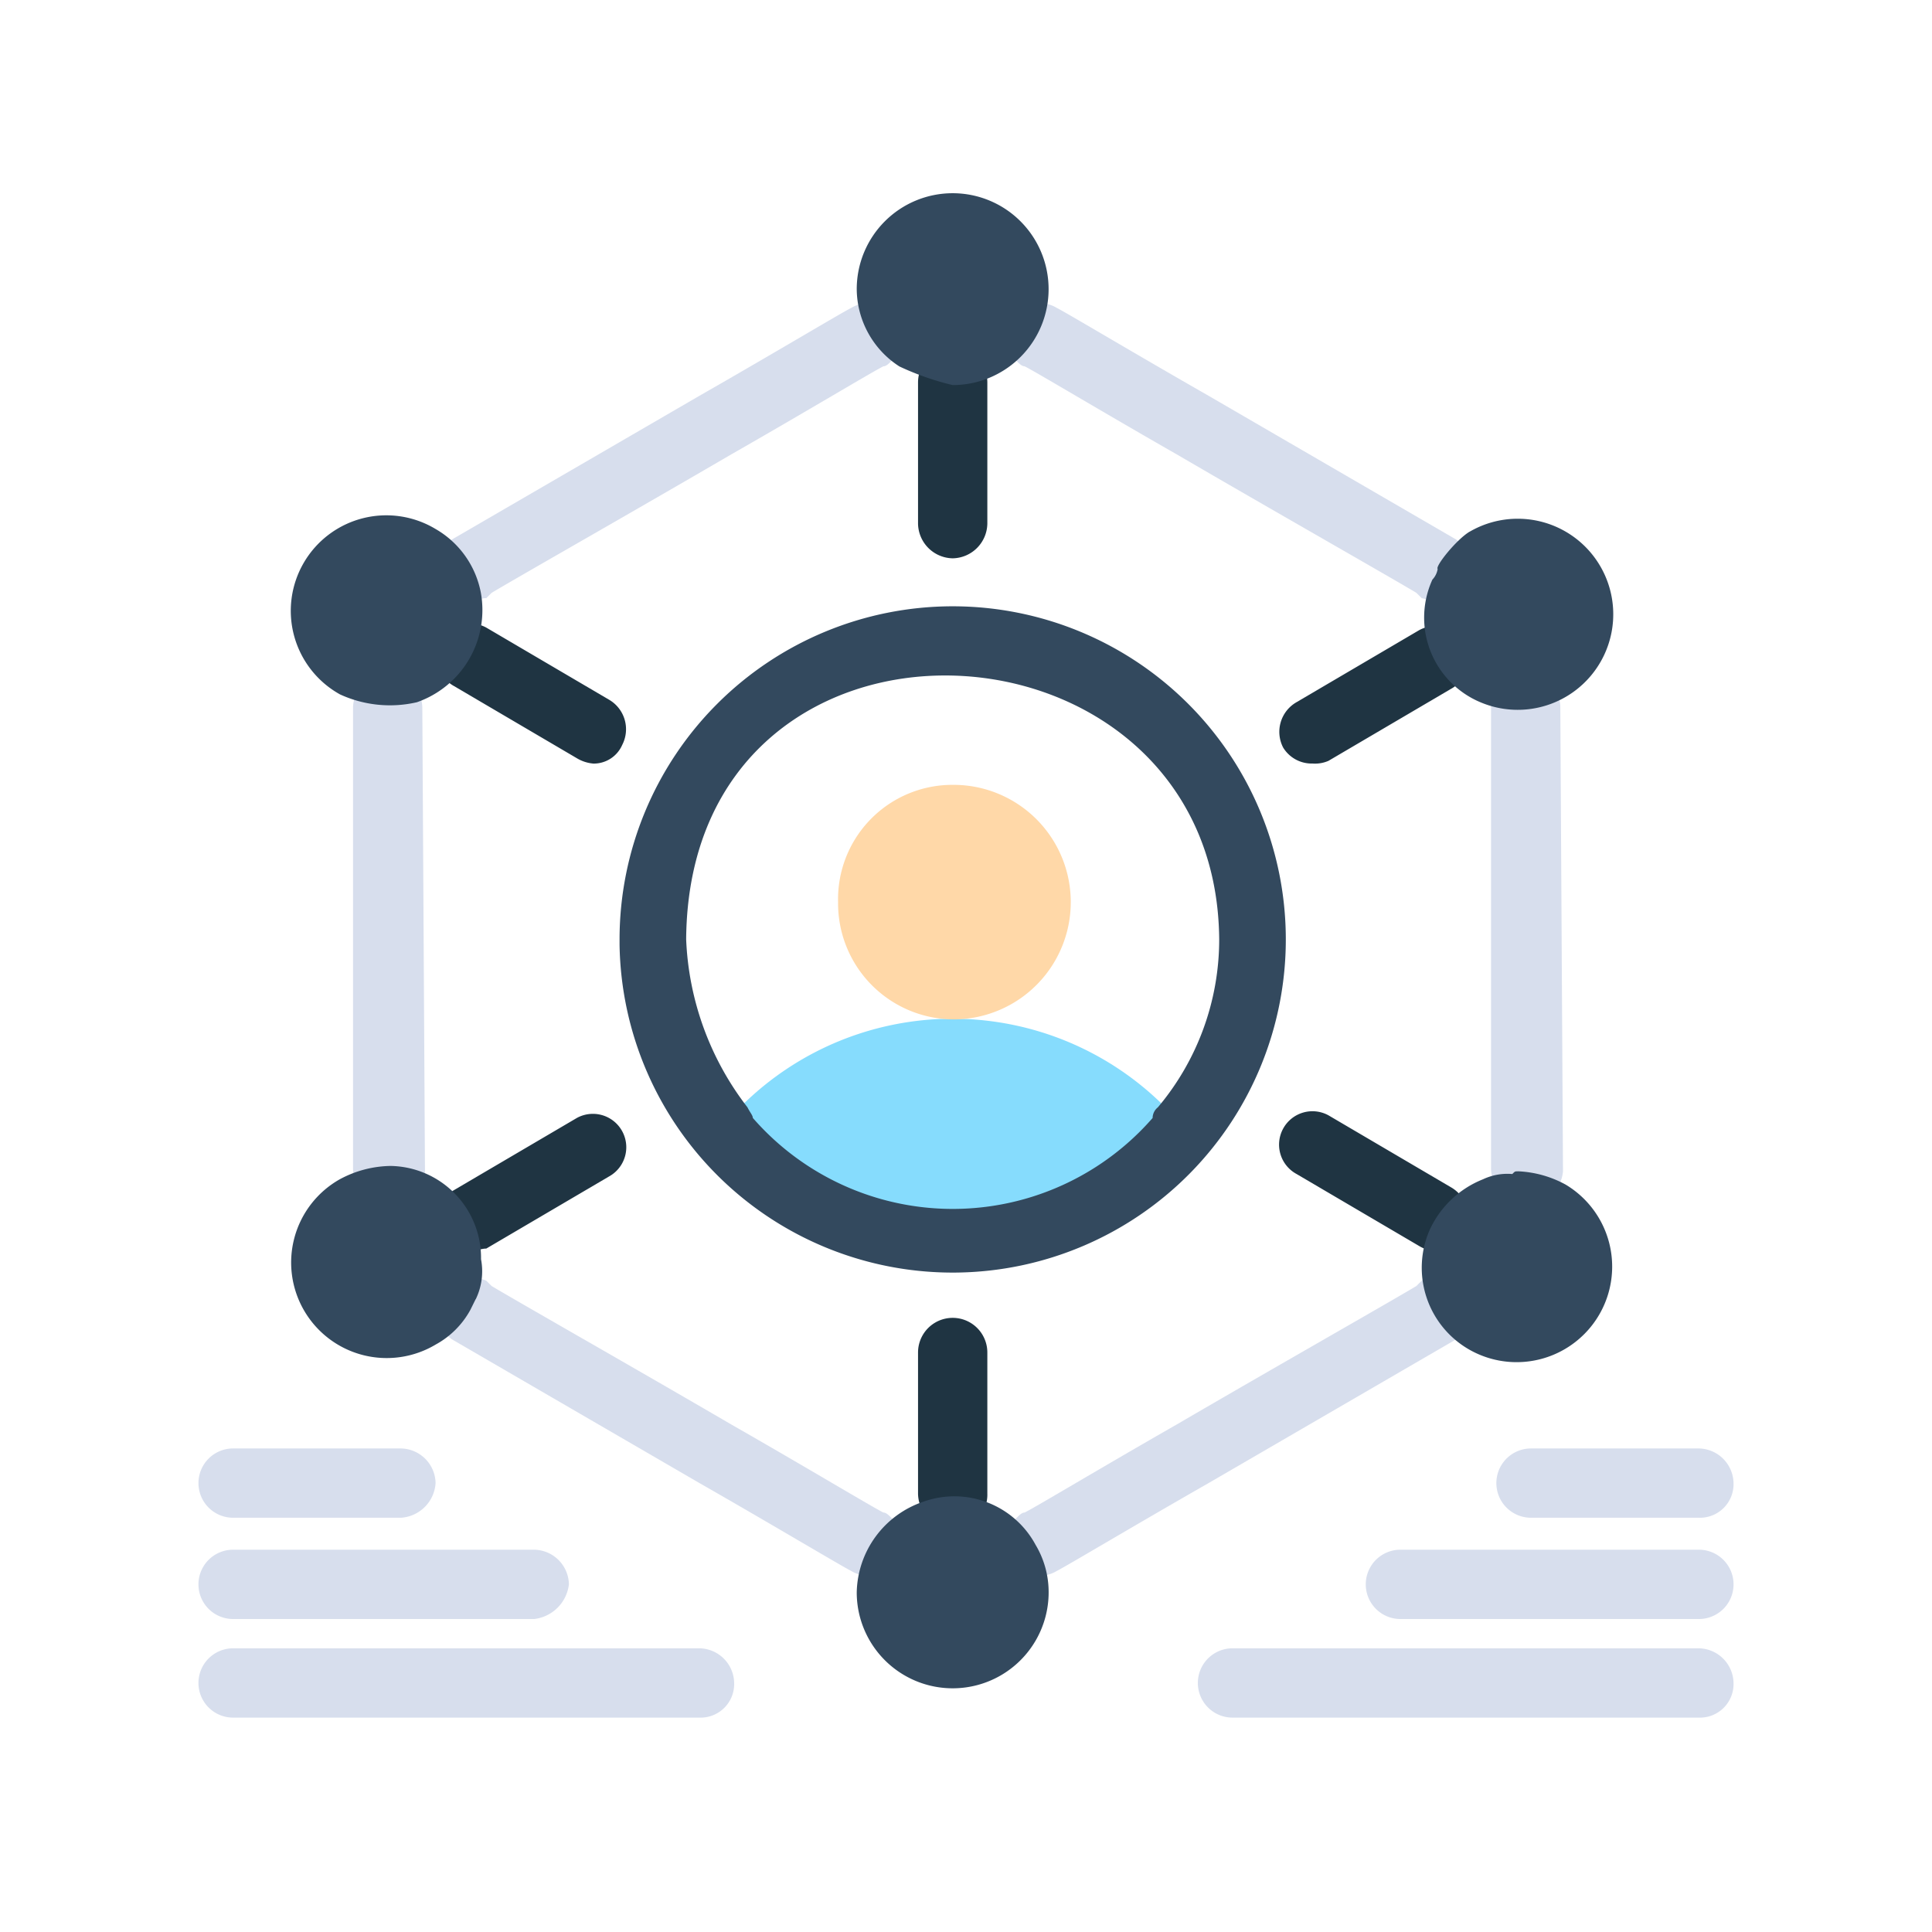 <svg xmlns="http://www.w3.org/2000/svg" xmlns:xlink="http://www.w3.org/1999/xlink" width="110" height="110" viewBox="0 0 110 110">
  <defs>
    <clipPath id="clip-path">
      <rect id="사각형_271" data-name="사각형 271" width="87.401" height="86.794" transform="translate(0 0)" fill="none"/>
    </clipPath>
  </defs>
  <g id="그룹_448" data-name="그룹 448" transform="translate(-1165 -2487)">
    <g id="그룹_412" data-name="그룹 412" transform="translate(1176.3 2498)">
      <g id="그룹_411" data-name="그룹 411" clip-path="url(#clip-path)">
        <path id="패스_911" data-name="패스 911" d="M15.477,61.758a1.9,1.9,0,0,0-1.669.91,2.1,2.1,0,0,0,.607,2.579l14.112,8.195c4.248,2.427,8.041,4.7,8.649,5.007a1.84,1.84,0,0,0,2.276-.3,1.922,1.922,0,0,0,0-2.731c-.152-.151-.3-.3-.455-.3-.608-.3-4.4-2.58-8.65-5.008-5.462-3.187-12.139-6.98-13.656-7.89l-.3-.3a1.918,1.918,0,0,0-.91-.152" fill="#d7deed"/>
        <path id="패스_912" data-name="패스 912" d="M70.558,61.758a1.9,1.9,0,0,1,1.669.91,2.1,2.1,0,0,1-.607,2.579L57.508,73.442c-4.248,2.427-8.042,4.7-8.649,5.007a1.838,1.838,0,0,1-2.275-.3,1.922,1.922,0,0,1,0-2.731c.151-.151.3-.3.454-.3.608-.3,4.4-2.58,8.65-5.008,5.462-3.187,12.139-6.98,13.656-7.89l.3-.3c.152-.152.456-.152.911-.152" fill="#d7deed"/>
        <path id="패스_913" data-name="패스 913" d="M15.477,23.216a1.9,1.9,0,0,1-1.669-.91,2.106,2.106,0,0,1,.607-2.58l14.112-8.194c4.248-2.428,8.041-4.7,8.649-5.007a1.84,1.84,0,0,1,2.276.3,1.922,1.922,0,0,1,0,2.731c-.152.152-.3.3-.455.3-.608.3-4.4,2.58-8.65,5.008-5.462,3.187-12.139,6.98-13.656,7.89l-.3.3c-.3,0-.606.152-.91.152" fill="#d7deed"/>
        <path id="패스_914" data-name="패스 914" d="M70.558,23.216a1.9,1.9,0,0,0,1.669-.91,2.1,2.1,0,0,0-.607-2.58L57.508,11.532c-4.248-2.428-8.042-4.7-8.649-5.007a1.838,1.838,0,0,0-2.275.3,1.922,1.922,0,0,0,0,2.731c.151.152.3.3.454.3.608.3,4.4,2.58,8.65,5.008,5.462,3.187,12.139,6.98,13.656,7.89l.3.3a5.377,5.377,0,0,0,.911.152" fill="#d7deed"/>
        <path id="패스_915" data-name="패스 915" d="M10.925,57.509h-.152A2.008,2.008,0,0,1,8.8,55.536V29.285a1.973,1.973,0,0,1,3.945,0l.151,26.4a1.881,1.881,0,0,1-1.972,1.821" fill="#d7deed"/>
        <path id="패스_916" data-name="패스 916" d="M75.717,57.509h-.151a2.008,2.008,0,0,1-1.973-1.973V29.285a1.972,1.972,0,0,1,3.945,0l.152,26.4a1.981,1.981,0,0,1-1.973,1.821" fill="#d7deed"/>
        <path id="패스_917" data-name="패스 917" d="M42.942,20.788a2.008,2.008,0,0,1-1.973-1.973V10.774a1.973,1.973,0,1,1,3.946,0v8.041a2.009,2.009,0,0,1-1.973,1.973" fill="#1f3442"/>
        <path id="패스_918" data-name="패스 918" d="M63.426,32.472a1.9,1.9,0,0,1-1.669-.91,1.945,1.945,0,0,1,.758-2.58l6.981-4.1a1.9,1.9,0,0,1,1.82,3.338l-6.98,4.1a1.92,1.92,0,0,1-.91.152" fill="#1f3442"/>
        <path id="패스_919" data-name="패스 919" d="M70.406,60.24a2.152,2.152,0,0,1-.91-.3l-6.98-4.1a1.9,1.9,0,0,1,1.82-3.339l6.98,4.1a1.945,1.945,0,0,1,.759,2.58,1.772,1.772,0,0,1-1.669,1.062" fill="#1f3442"/>
        <path id="패스_920" data-name="패스 920" d="M42.942,76.021a2.008,2.008,0,0,1-1.973-1.973V66.006a1.973,1.973,0,1,1,3.946,0v8.042a1.913,1.913,0,0,1-1.973,1.973" fill="#1f3442"/>
        <path id="패스_921" data-name="패스 921" d="M15.477,60.24a1.906,1.906,0,0,1-1.669-.91,1.945,1.945,0,0,1,.758-2.58l6.981-4.1a1.9,1.9,0,0,1,1.82,3.338l-6.98,4.1c-.3,0-.606.152-.91.152" fill="#1f3442"/>
        <path id="패스_922" data-name="패스 922" d="M22.457,32.472a2.169,2.169,0,0,1-.91-.3l-6.98-4.1a1.9,1.9,0,0,1,1.82-3.339l6.98,4.1a1.944,1.944,0,0,1,.759,2.58,1.77,1.77,0,0,1-1.669,1.062" fill="#1f3442"/>
        <path id="패스_923" data-name="패스 923" d="M56.143,53.26a17.052,17.052,0,0,1-26.4,0,17.051,17.051,0,0,1,26.4,0" fill="#86dcfd"/>
        <path id="패스_924" data-name="패스 924" d="M42.942,33.686a6.677,6.677,0,0,1,.152,13.353h-.152a6.606,6.606,0,0,1-6.525-6.676,6.51,6.51,0,0,1,6.525-6.677" fill="#ffd8a8"/>
        <path id="패스_925" data-name="패스 925" d="M85.428,86.794H58.874a1.973,1.973,0,0,1,0-3.946H85.428A2.01,2.01,0,0,1,87.4,84.821a1.913,1.913,0,0,1-1.973,1.973" fill="#d7deed"/>
        <path id="패스_926" data-name="패스 926" d="M85.428,81.18H68.434a1.973,1.973,0,0,1,0-3.946H85.428a1.973,1.973,0,0,1,0,3.946" fill="#d7deed"/>
        <path id="패스_927" data-name="패스 927" d="M85.428,75.414H75.869a1.972,1.972,0,1,1,0-3.945h9.559A2.01,2.01,0,0,1,87.4,73.442a1.913,1.913,0,0,1-1.973,1.972" fill="#d7deed"/>
        <path id="패스_928" data-name="패스 928" d="M28.526,86.794H1.972a1.973,1.973,0,0,1,0-3.946H28.526A2.009,2.009,0,0,1,30.5,84.821a1.913,1.913,0,0,1-1.972,1.973" fill="#d7deed"/>
        <path id="패스_929" data-name="패스 929" d="M19.118,81.18H1.972a1.973,1.973,0,0,1,0-3.946H19.118a2.009,2.009,0,0,1,1.973,1.973,2.253,2.253,0,0,1-1.973,1.973" fill="#d7deed"/>
        <path id="패스_930" data-name="패스 930" d="M11.532,75.414H1.972a1.972,1.972,0,0,1,0-3.945h9.56A2.009,2.009,0,0,1,13.5,73.442a2.11,2.11,0,0,1-1.972,1.972" fill="#d7deed"/>
        <path id="패스_931" data-name="패스 931" d="M8.042,28.527A5.439,5.439,0,1,1,13.5,19.119a5.329,5.329,0,0,1,2.58,3.642,5.558,5.558,0,0,1-3.642,6.221,6.816,6.816,0,0,1-4.4-.455" fill="#33495e"/>
        <path id="패스_932" data-name="패스 932" d="M15.781,62.971l-.3.607a4.942,4.942,0,0,1-1.972,1.973,5.44,5.44,0,1,1-5.463-9.408,6.269,6.269,0,0,1,2.883-.759,5.236,5.236,0,0,1,5.159,5.311,3.65,3.65,0,0,1-.3,2.276" fill="#33495e"/>
        <path id="패스_933" data-name="패스 933" d="M47.646,76.931h0a5.242,5.242,0,0,1,.759,2.731,5.463,5.463,0,0,1-10.926,0A5.568,5.568,0,0,1,41.273,74.5a5.249,5.249,0,0,1,6.373,2.428h0" fill="#33495e"/>
        <path id="패스_934" data-name="패스 934" d="M75.11,55.688a6.193,6.193,0,0,1,2.732.759,5.44,5.44,0,0,1-5.463,9.408A5.367,5.367,0,0,1,70.1,59.026a5.614,5.614,0,0,1,3.035-2.882,3.262,3.262,0,0,1,1.669-.3c.151-.152.151-.152.3-.152" fill="#33495e"/>
        <path id="패스_935" data-name="패스 935" d="M72.379,19.271a5.44,5.44,0,1,1,.607,9.711A5.223,5.223,0,0,1,70.255,22a1.144,1.144,0,0,0,.3-.607c-.151-.151,1.062-1.669,1.821-2.124" fill="#33495e"/>
        <path id="패스_936" data-name="패스 936" d="M39.907,9.863a5.283,5.283,0,0,1-2.428-4.4,5.462,5.462,0,1,1,5.463,5.462,15.641,15.641,0,0,1-3.035-1.062" fill="#33495e"/>
        <path id="패스_937" data-name="패스 937" d="M42.941,23.52A18.973,18.973,0,0,0,23.975,42.486v.3A18.968,18.968,0,1,0,42.941,23.52M31.562,52.653c0-.152-.152-.3-.305-.607a16.745,16.745,0,0,1-3.49-9.56c.153-20.787,30.2-19.27,30.349,0a14.841,14.841,0,0,1-3.491,9.56.787.787,0,0,0-.3.607,15.094,15.094,0,0,1-22.76,0" fill="#33495e"/>
      </g>
    </g>
    <rect id="사각형_302" data-name="사각형 302" width="110" height="110" transform="translate(1165 2487)" fill="none"/>
  </g>
</svg>
